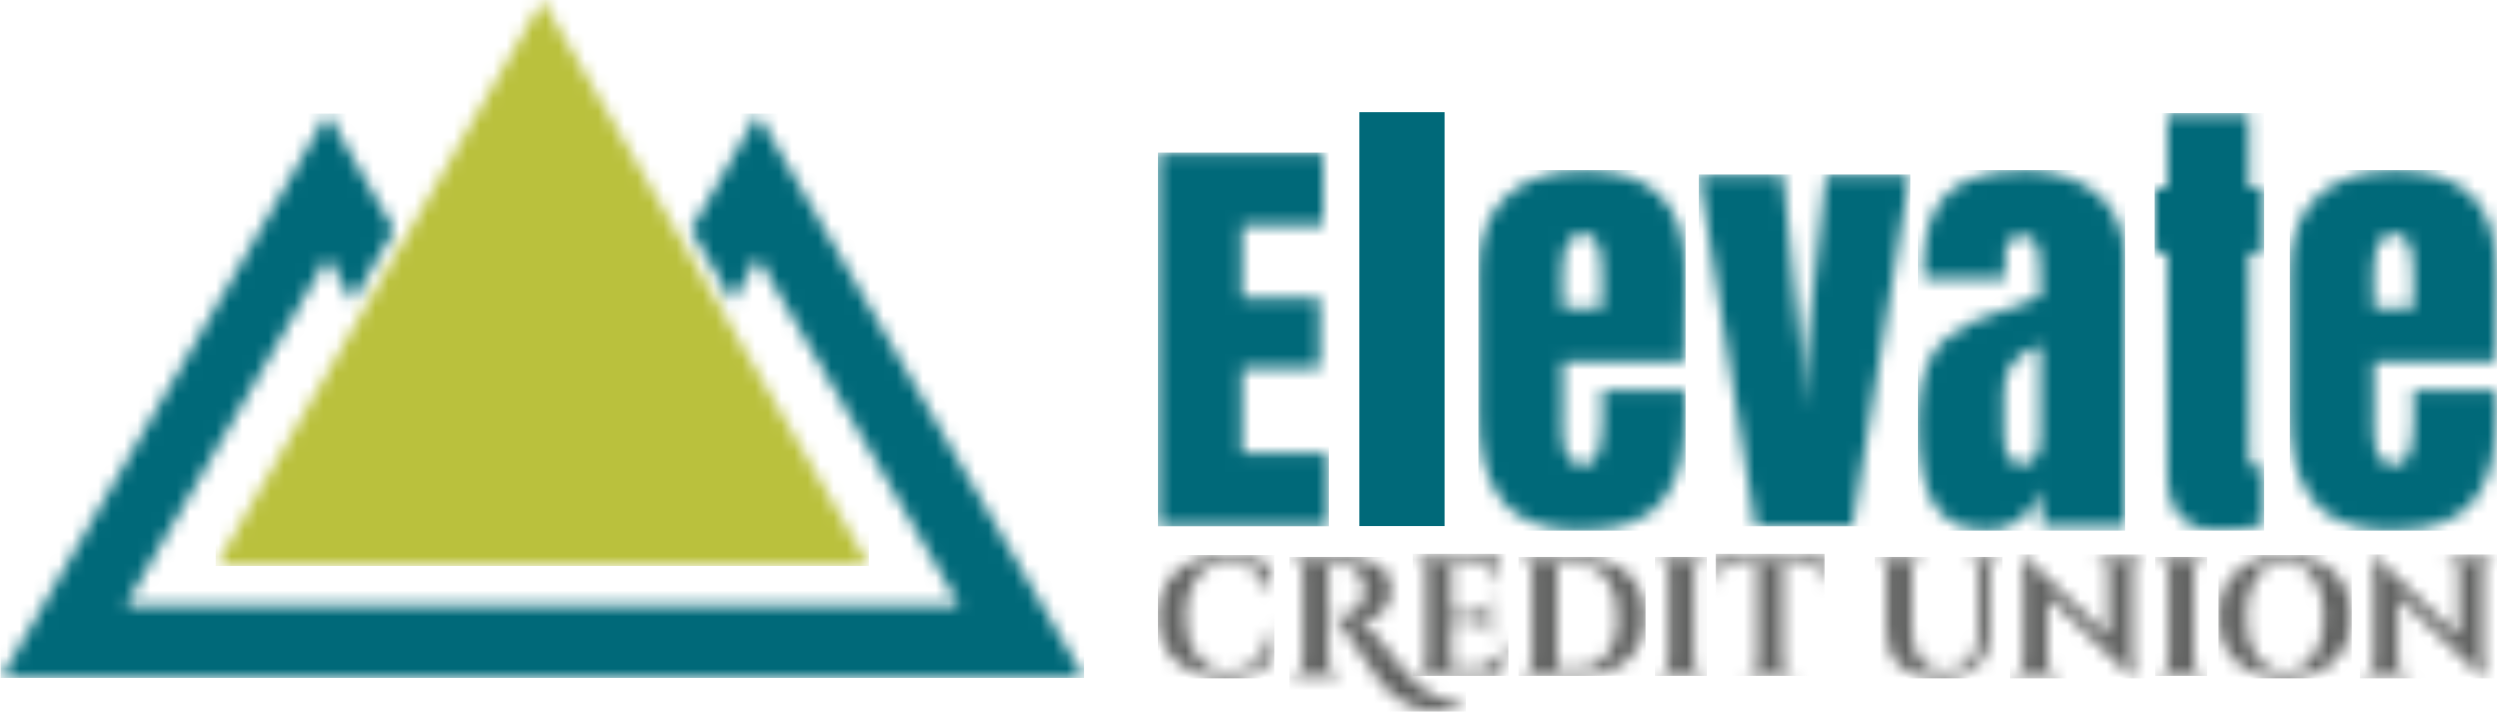 <?xml version="1.0" encoding="UTF-8"?>
<svg xmlns:xlink="http://www.w3.org/1999/xlink" xmlns="http://www.w3.org/2000/svg" width="191px" height="55px" viewBox="0 0 191 55" version="1.1">
  <defs>
    <polygon id="path-1" points="0.398 28.632 0.398 0.125 12.997 0.125 12.997 5.655 6.804 5.655 6.804 11.22 12.746 11.22 12.746 16.571 6.804 16.571 6.804 23.067 13.408 23.067 13.408 28.632"></polygon>
    <path d="M7.916,27.759 C6.962,27.759 6.097,27.66 5.322,27.463 C4.546,27.267 3.893,27.01 3.362,26.694 C2.831,26.378 2.371,25.978 1.984,25.495 C1.596,25.012 1.289,24.52 1.062,24.019 C0.836,23.518 0.654,22.945 0.517,22.301 C0.379,21.656 0.29,21.06 0.248,20.511 C0.206,19.962 0.185,19.354 0.185,18.686 L0.185,7.894 C0.185,5.425 0.892,3.537 2.306,2.23 C3.72,0.924 5.697,0.271 8.238,0.271 C13.392,0.271 15.969,2.812 15.969,7.894 L15.969,9.845 C15.969,12.267 15.945,13.932 15.898,14.838 L6.592,14.838 L6.592,18.596 C6.592,18.716 6.589,18.909 6.583,19.178 C6.577,19.446 6.574,19.652 6.574,19.795 C6.574,20.225 6.592,20.592 6.628,20.896 C6.664,21.2 6.729,21.51 6.825,21.826 C6.92,22.143 7.078,22.381 7.299,22.542 C7.519,22.703 7.797,22.784 8.131,22.784 C8.477,22.784 8.757,22.661 8.972,22.417 C9.187,22.172 9.339,21.82 9.429,21.361 C9.518,20.902 9.574,20.493 9.599,20.135 C9.622,19.777 9.634,19.33 9.634,18.793 C9.634,17.744 9.622,17.171 9.599,17.075 L15.969,17.075 L15.969,18.596 C15.969,20.087 15.856,21.358 15.629,22.408 C15.403,23.458 15,24.403 14.421,25.244 C13.843,26.086 13.016,26.715 11.943,27.132 C10.869,27.55 9.527,27.759 7.916,27.759 Z M8.167,5.085 C7.833,5.085 7.552,5.172 7.326,5.344 C7.099,5.517 6.932,5.777 6.825,6.123 C6.717,6.469 6.646,6.824 6.61,7.188 C6.574,7.552 6.556,7.996 6.556,8.521 C6.556,8.771 6.562,9.147 6.574,9.648 C6.586,10.15 6.592,10.525 6.592,10.776 L9.599,10.776 L9.599,7.984 C9.599,6.051 9.121,5.085 8.167,5.085 Z" id="path-3"></path>
    <polygon id="path-5" points="11.989 27.038 4.58 27.038 0.268 0.195 6.692 0.195 8.016 13.777 8.231 18.126 8.482 13.741 9.967 0.195 16.374 0.195"></polygon>
    <path d="M0.278,19.742 C0.278,17.368 0.629,15.584 1.334,14.391 C1.943,13.365 2.998,12.5 4.501,11.796 C5.264,11.438 6.971,10.806 9.619,9.899 L9.619,9.845 C9.619,9.464 9.617,9.154 9.61,8.915 C9.605,8.676 9.598,8.408 9.593,8.109 C9.586,7.811 9.577,7.572 9.566,7.393 C9.554,7.215 9.536,7.018 9.512,6.803 C9.488,6.588 9.461,6.425 9.431,6.311 C9.402,6.198 9.36,6.072 9.307,5.935 C9.252,5.798 9.193,5.694 9.127,5.622 C9.062,5.55 8.987,5.485 8.904,5.425 C8.82,5.366 8.722,5.324 8.608,5.3 C8.495,5.276 8.373,5.264 8.241,5.264 C7.358,5.264 6.917,5.753 6.917,6.731 L6.917,8.539 L0.69,8.539 C0.677,8.336 0.672,8.044 0.672,7.662 C0.672,5.109 1.277,3.239 2.488,2.051 C3.699,0.865 5.724,0.271 8.564,0.271 C9.482,0.271 10.371,0.399 11.23,0.656 C12.089,0.912 12.888,1.294 13.628,1.801 C14.368,2.309 14.961,3.009 15.409,3.904 C15.856,4.798 16.08,5.825 16.08,6.982 L16.08,27.437 L9.709,27.437 L9.709,24.645 C9.494,25.432 8.999,26.148 8.224,26.792 C7.448,27.437 6.613,27.759 5.718,27.759 C5.074,27.759 4.507,27.702 4.018,27.589 C3.529,27.475 3.039,27.246 2.551,26.9 C2.061,26.554 1.658,26.092 1.343,25.513 C1.027,24.934 0.77,24.159 0.574,23.186 C0.377,22.214 0.278,21.066 0.278,19.742 Z M6.81,17.236 L6.81,20.368 C6.81,21.955 7.287,22.748 8.241,22.748 C8.503,22.748 8.73,22.677 8.922,22.533 C9.112,22.39 9.255,22.205 9.351,21.979 C9.447,21.752 9.512,21.531 9.548,21.316 C9.584,21.101 9.602,20.881 9.602,20.654 L9.602,13.585 C8.503,14.027 7.764,14.543 7.383,15.133 C7,15.724 6.81,16.425 6.81,17.236 Z" id="path-7"></path>
    <path d="M0.985,0.306 L7.213,0.306 L7.213,6.015 L8.358,6.015 L8.358,10.901 L7.213,10.901 L7.213,26.005 C7.213,26.231 7.218,26.41 7.23,26.542 C7.242,26.673 7.266,26.813 7.302,26.962 C7.338,27.111 7.407,27.219 7.508,27.284 C7.609,27.35 7.737,27.383 7.893,27.383 C8.048,27.383 8.203,27.359 8.358,27.311 L8.358,31.677 C7.451,31.988 6.312,32.143 4.94,32.143 C4.248,32.143 3.654,32.051 3.159,31.866 C2.664,31.681 2.279,31.454 2.005,31.186 C1.73,30.917 1.513,30.571 1.352,30.147 C1.191,29.724 1.089,29.328 1.047,28.958 C1.006,28.588 0.985,28.164 0.985,27.687 L0.985,10.901 L0.001,10.901 L0.001,6.015 L0.985,6.015 L0.985,0.306 Z" id="path-9"></path>
    <path d="M8.111,27.759 C7.156,27.759 6.291,27.66 5.516,27.463 C4.74,27.267 4.087,27.01 3.556,26.694 C3.025,26.378 2.566,25.978 2.179,25.495 C1.791,25.012 1.483,24.52 1.257,24.019 C1.03,23.518 0.848,22.945 0.711,22.301 C0.574,21.656 0.484,21.06 0.442,20.511 C0.401,19.962 0.38,19.354 0.38,18.686 L0.38,7.894 C0.38,5.425 1.087,3.537 2.501,2.23 C3.914,0.924 5.892,0.271 8.433,0.271 C13.587,0.271 16.164,2.812 16.164,7.894 L16.164,9.845 C16.164,12.267 16.14,13.932 16.092,14.838 L6.786,14.838 L6.786,18.596 C6.786,18.716 6.784,18.909 6.778,19.178 C6.771,19.446 6.769,19.652 6.769,19.795 C6.769,20.225 6.786,20.592 6.822,20.896 C6.858,21.2 6.924,21.51 7.019,21.826 C7.114,22.143 7.272,22.381 7.494,22.542 C7.714,22.703 7.991,22.784 8.326,22.784 C8.672,22.784 8.952,22.661 9.167,22.417 C9.382,22.172 9.533,21.82 9.623,21.361 C9.712,20.902 9.769,20.493 9.793,20.135 C9.817,19.777 9.829,19.33 9.829,18.793 C9.829,17.744 9.817,17.171 9.793,17.075 L16.164,17.075 L16.164,18.596 C16.164,20.087 16.05,21.358 15.824,22.408 C15.597,23.458 15.195,24.403 14.616,25.244 C14.037,26.086 13.211,26.715 12.137,27.132 C11.063,27.55 9.722,27.759 8.111,27.759 Z M8.362,5.085 C8.027,5.085 7.747,5.172 7.52,5.344 C7.293,5.517 7.126,5.777 7.019,6.123 C6.912,6.469 6.84,6.824 6.804,7.188 C6.769,7.552 6.751,7.996 6.751,8.521 C6.751,8.771 6.757,9.147 6.769,9.648 C6.78,10.15 6.786,10.525 6.786,10.776 L9.793,10.776 L9.793,7.984 C9.793,6.051 9.316,5.085 8.362,5.085 Z" id="path-11"></path>
    <path d="M5.731,9.557 C4.069,9.552 2.765,9.132 1.818,8.297 C0.871,7.463 0.398,6.318 0.398,4.863 C0.398,3.408 0.867,2.261 1.805,1.422 C2.743,0.582 4.03,0.163 5.666,0.163 C6.914,0.163 7.986,0.395 8.881,0.86 L8.907,3.081 L8.804,3.081 C8.365,1.497 7.362,0.705 5.795,0.705 C4.779,0.705 3.977,1.073 3.387,1.809 C2.797,2.545 2.503,3.55 2.503,4.824 C2.503,6.098 2.784,7.11 3.348,7.858 C3.912,8.607 4.676,8.995 5.64,9.02 C6.639,9.02 7.401,8.771 7.926,8.272 C8.46,7.755 8.83,6.868 9.036,5.612 L9.14,5.612 L9.269,7.833 C8.572,8.987 7.392,9.561 5.731,9.557 Z" id="path-13"></path>
    <path d="M13.536,11.577 C12.864,11.913 12.15,12.081 11.392,12.081 C10.721,12.081 10.11,11.978 9.559,11.771 C8.371,11.332 7.359,10.475 6.524,9.201 C6.309,8.891 5.909,8.297 5.323,7.419 C4.738,6.541 4.359,5.982 4.187,5.741 C3.886,5.267 3.645,5.009 3.464,4.966 L3.464,4.837 L3.723,4.837 C4.161,4.837 4.566,4.738 4.936,4.54 C5.495,4.23 5.775,3.658 5.775,2.822 C5.775,2.211 5.603,1.74 5.259,1.409 C4.914,1.077 4.501,0.912 4.019,0.912 L3.038,0.912 L3.038,8.439 C3.038,8.663 3.12,8.855 3.283,9.014 C3.446,9.173 3.64,9.253 3.864,9.253 L4.032,9.253 L4.032,9.382 L0.106,9.382 L0.106,9.253 L0.274,9.253 C0.49,9.253 0.679,9.175 0.843,9.02 C1.006,8.866 1.092,8.676 1.101,8.452 L1.101,1.286 C1.092,1.062 1.008,0.87 0.849,0.711 C0.69,0.552 0.498,0.472 0.274,0.472 L0.106,0.472 L0.106,0.343 L4.536,0.343 C5.646,0.343 6.507,0.597 7.118,1.105 C7.6,1.501 7.841,2.061 7.841,2.784 C7.841,3.507 7.607,4.095 7.138,4.546 C6.668,4.998 6.132,5.224 5.53,5.224 C5.478,5.224 5.422,5.22 5.362,5.211 C5.715,5.401 6.01,5.611 6.247,5.844 C6.483,6.077 6.69,6.296 6.867,6.503 C7.043,6.709 7.193,6.892 7.319,7.051 C7.443,7.211 7.609,7.421 7.816,7.684 C8.022,7.947 8.237,8.22 8.461,8.504 C8.685,8.788 8.932,9.079 9.204,9.376 C9.475,9.672 9.776,9.955 10.107,10.222 C10.439,10.488 10.777,10.708 11.121,10.88 C11.853,11.25 12.658,11.44 13.536,11.448 L13.536,11.577 Z" id="path-15"></path>
    <path d="M0.508,9.253 C0.731,9.253 0.923,9.173 1.083,9.014 C1.242,8.855 1.326,8.663 1.334,8.439 L1.334,1.247 C1.317,1.023 1.252,0.86 1.14,0.756 C0.934,0.567 0.723,0.472 0.508,0.472 L0.34,0.472 L0.34,0.343 L5.285,0.343 C5.707,0.343 6.056,0.311 6.331,0.246 C6.607,0.182 6.775,0.136 6.835,0.11 L6.835,2.37 L6.706,2.357 L6.706,2.215 C6.706,1.682 6.508,1.303 6.112,1.079 C5.922,0.967 5.699,0.907 5.44,0.898 L3.271,0.898 L3.271,4.656 L4.976,4.656 C5.294,4.647 5.557,4.538 5.763,4.326 C5.97,4.116 6.073,3.855 6.073,3.545 L6.073,3.429 L6.202,3.429 L6.202,6.412 L6.073,6.412 L6.073,6.309 C6.073,5.99 5.972,5.727 5.77,5.521 C5.567,5.315 5.311,5.207 5.002,5.198 L3.271,5.198 L3.271,8.827 L4.963,8.827 C5.591,8.827 6.118,8.646 6.545,8.284 C6.971,7.923 7.287,7.411 7.494,6.748 L7.623,6.748 L7.029,9.382 L0.34,9.382 L0.34,9.253 L0.508,9.253 Z" id="path-17"></path>
    <path d="M8.369,1.557 C9.256,2.366 9.699,3.468 9.699,4.863 C9.699,6.257 9.256,7.359 8.369,8.168 C7.482,8.977 6.277,9.382 4.754,9.382 L0.066,9.382 L0.066,9.253 L0.234,9.253 C0.458,9.253 0.649,9.173 0.809,9.014 C0.968,8.855 1.052,8.663 1.061,8.439 L1.061,1.208 C1.061,1.002 0.976,0.827 0.809,0.685 C0.641,0.543 0.449,0.472 0.234,0.472 L0.066,0.472 L0.066,0.343 L4.754,0.343 C6.277,0.343 7.482,0.748 8.369,1.557 Z M4.586,8.827 C5.206,8.827 5.741,8.668 6.193,8.349 C6.645,8.03 6.992,7.572 7.233,6.974 C7.474,6.376 7.594,5.723 7.594,5.018 C7.594,4.312 7.523,3.711 7.382,3.216 C7.239,2.721 7.039,2.301 6.781,1.957 C6.247,1.243 5.515,0.885 4.586,0.885 L2.997,0.885 L2.997,8.827 L4.586,8.827 Z" id="path-19"></path>
    <path d="M0.305,9.253 C0.529,9.253 0.72,9.173 0.88,9.014 C1.039,8.855 1.123,8.663 1.132,8.439 L1.132,1.273 C1.123,1.049 1.039,0.86 0.88,0.705 C0.72,0.55 0.529,0.472 0.305,0.472 L0.137,0.472 L0.137,0.343 L4.063,0.343 L4.05,0.472 L3.895,0.472 C3.671,0.472 3.477,0.55 3.314,0.705 C3.15,0.86 3.068,1.049 3.068,1.273 L3.068,8.439 C3.068,8.663 3.15,8.855 3.314,9.014 C3.477,9.173 3.671,9.253 3.895,9.253 L4.05,9.253 L4.063,9.382 L0.137,9.382 L0.137,9.253 L0.305,9.253 Z" id="path-21"></path>
    <path d="M5.476,0.872 L5.476,8.452 C5.484,8.676 5.568,8.865 5.728,9.02 C5.887,9.175 6.079,9.253 6.302,9.253 L6.457,9.253 L6.47,9.382 L2.545,9.382 L2.545,9.253 L2.713,9.253 C2.928,9.253 3.115,9.175 3.274,9.02 C3.434,8.865 3.522,8.68 3.539,8.465 L3.539,0.872 L1.796,0.872 C1.4,0.881 1.086,1.006 0.853,1.247 C0.621,1.488 0.505,1.802 0.505,2.19 L0.505,2.344 L0.375,2.344 L0.375,0.098 C0.728,0.244 1.236,0.322 1.899,0.33 L7.103,0.33 C7.37,0.33 7.66,0.304 7.975,0.253 C8.289,0.201 8.506,0.149 8.627,0.098 L8.627,2.344 L8.497,2.344 L8.497,2.19 C8.497,1.656 8.295,1.277 7.89,1.053 C7.701,0.941 7.473,0.881 7.206,0.872 L5.476,0.872 Z" id="path-23"></path>
    <path d="M9.868,0.472 L9.649,0.472 C9.468,0.472 9.313,0.53 9.184,0.646 C9.055,0.762 8.986,0.907 8.977,1.079 L8.977,6.115 C8.977,7.174 8.646,8.013 7.983,8.633 C7.32,9.253 6.412,9.563 5.258,9.563 C3.898,9.563 2.857,9.26 2.134,8.653 C1.41,8.046 1.049,7.204 1.049,6.128 L1.049,1.118 C1.04,0.86 0.924,0.67 0.7,0.55 C0.597,0.498 0.485,0.472 0.364,0.472 L0.158,0.472 L0.158,0.343 L3.876,0.343 L3.876,0.472 L3.67,0.472 C3.481,0.472 3.321,0.53 3.192,0.646 C3.063,0.762 2.994,0.911 2.986,1.092 L2.986,6.025 C2.986,6.937 3.209,7.66 3.657,8.194 C4.104,8.727 4.72,8.995 5.504,8.995 C6.287,8.995 6.907,8.743 7.363,8.239 C7.819,7.736 8.051,7.053 8.06,6.193 L8.06,1.092 C8.043,0.843 7.927,0.662 7.712,0.55 C7.608,0.498 7.496,0.472 7.376,0.472 L7.169,0.472 L7.169,0.343 L9.868,0.343 L9.868,0.472 Z" id="path-25"></path>
    <path d="M10.275,0.472 C9.973,0.472 9.745,0.601 9.59,0.86 C9.521,0.971 9.483,1.101 9.474,1.247 L9.474,7.91 C9.474,8.487 9.513,8.973 9.59,9.369 L9.629,9.563 L9.513,9.563 L2.992,3.352 L2.992,8.478 C2.992,8.694 3.069,8.877 3.224,9.027 C3.379,9.178 3.564,9.253 3.78,9.253 L4.025,9.253 L4.025,9.382 L0.112,9.382 L0.112,9.253 L0.345,9.253 C0.568,9.253 0.758,9.178 0.913,9.027 C1.068,8.877 1.145,8.689 1.145,8.465 L1.145,1.763 C1.145,1.195 1.106,0.722 1.029,0.343 L1.003,0.149 L1.12,0.149 L7.641,6.361 L7.641,1.259 C7.632,1.036 7.55,0.849 7.395,0.698 C7.24,0.548 7.055,0.472 6.84,0.472 L6.607,0.472 L6.607,0.343 L10.52,0.343 L10.52,0.472 L10.275,0.472 Z" id="path-27"></path>
    <path d="M0.238,9.253 C0.462,9.253 0.653,9.173 0.813,9.014 C0.972,8.855 1.056,8.663 1.065,8.439 L1.065,1.273 C1.056,1.049 0.972,0.86 0.813,0.705 C0.653,0.55 0.462,0.472 0.238,0.472 L0.07,0.472 L0.07,0.343 L3.996,0.343 L3.983,0.472 L3.828,0.472 C3.604,0.472 3.41,0.55 3.246,0.705 C3.083,0.86 3.002,1.049 3.002,1.273 L3.002,8.439 C3.002,8.663 3.083,8.855 3.246,9.014 C3.41,9.173 3.604,9.253 3.828,9.253 L3.983,9.253 L3.996,9.382 L0.07,9.382 L0.07,9.253 L0.238,9.253 Z" id="path-29"></path>
    <path d="M1.479,1.428 C2.396,0.584 3.631,0.162 5.185,0.162 C6.739,0.162 7.974,0.584 8.891,1.428 C9.808,2.271 10.266,3.417 10.266,4.863 C10.266,6.309 9.808,7.454 8.891,8.297 C7.974,9.141 6.739,9.563 5.185,9.563 C3.631,9.563 2.396,9.141 1.479,8.297 C0.562,7.454 0.104,6.309 0.104,4.863 C0.104,3.417 0.562,2.271 1.479,1.428 Z M3.016,7.904 C3.545,8.648 4.266,9.02 5.179,9.02 C6.091,9.02 6.814,8.648 7.348,7.904 C7.882,7.159 8.149,6.145 8.149,4.863 C8.149,3.58 7.882,2.566 7.348,1.821 C6.814,1.077 6.091,0.705 5.179,0.705 C4.266,0.705 3.545,1.077 3.016,1.821 C2.486,2.566 2.222,3.58 2.222,4.863 C2.222,6.145 2.486,7.159 3.016,7.904 Z" id="path-31"></path>
    <path d="M10.339,0.472 C10.038,0.472 9.809,0.601 9.655,0.86 C9.586,0.971 9.547,1.101 9.538,1.247 L9.538,7.91 C9.538,8.487 9.577,8.973 9.655,9.369 L9.693,9.563 L9.577,9.563 L3.056,3.352 L3.056,8.478 C3.056,8.694 3.134,8.877 3.289,9.027 C3.443,9.178 3.629,9.253 3.844,9.253 L4.089,9.253 L4.089,9.382 L0.177,9.382 L0.177,9.253 L0.409,9.253 C0.633,9.253 0.822,9.178 0.977,9.027 C1.132,8.877 1.209,8.689 1.209,8.465 L1.209,1.763 C1.209,1.195 1.171,0.722 1.093,0.343 L1.067,0.149 L1.184,0.149 L7.705,6.361 L7.705,1.259 C7.696,1.036 7.614,0.849 7.459,0.698 C7.304,0.548 7.119,0.472 6.904,0.472 L6.672,0.472 L6.672,0.343 L10.584,0.343 L10.584,0.472 L10.339,0.472 Z" id="path-33"></path>
    <polygon id="path-35" points="57.885 0.094 82.812 43.173 0.097 43.173 25.023 0.082 30.108 8.973 26.945 14.427 25.023 11.051 9.583 37.701 73.325 37.701 57.885 11.039 55.963 14.449 52.801 8.949"></polygon>
    <polygon id="path-37" points="0.341 43.174 25.267 0 50.194 43.174"></polygon>
  </defs>
  <g id="Specs-2" stroke="none" stroke-width="1" fill="none" fill-rule="evenodd">
    <g id="Specs---Globals" transform="translate(-194, -602)">
      <g id="logo" transform="translate(194, 602)">
        <g id="Group-4" transform="translate(88.084, 8.37)">
          <g id="Group-3" transform="translate(0, 3.189)">
            <mask id="mask-2" fill="white">
              <use xlink:href="#path-1"></use>
            </mask>
            <g id="Clip-2"></g>
            <polygon id="Fill-1" fill="#006979" mask="url(#mask-2)" points="0.383 28.649 13.44 28.649 13.44 0.096 0.383 0.096"></polygon>
          </g>
          <polygon id="Fill-4" fill="#006979" points="15.77 31.821 22.284 31.821 22.284 0.199 15.77 0.199"></polygon>
          <g id="Group-8" transform="translate(24.711, 4.384)">
            <mask id="mask-4" fill="white">
              <use xlink:href="#path-3"></use>
            </mask>
            <g id="Clip-7"></g>
            <polygon id="Fill-6" fill="#006979" mask="url(#mask-4)" points="0.159 27.788 15.991 27.788 15.991 0.239 0.159 0.239"></polygon>
          </g>
          <g id="Group-11" transform="translate(41.451, 4.783)">
            <mask id="mask-6" fill="white">
              <use xlink:href="#path-5"></use>
            </mask>
            <g id="Clip-10"></g>
            <polygon id="Fill-9" fill="#006979" mask="url(#mask-6)" points="0.255 27.055 16.421 27.055 16.421 0.175 0.255 0.175"></polygon>
          </g>
          <g id="Group-14" transform="translate(58.191, 4.384)">
            <mask id="mask-8" fill="white">
              <use xlink:href="#path-7"></use>
            </mask>
            <g id="Clip-13"></g>
            <polygon id="Fill-12" fill="#006979" mask="url(#mask-8)" points="0.255 27.788 16.086 27.788 16.086 0.239 0.255 0.239"></polygon>
          </g>
          <g id="Group-17" transform="translate(76.525, 0)">
            <mask id="mask-10" fill="white">
              <use xlink:href="#path-9"></use>
            </mask>
            <g id="Clip-16"></g>
            <polygon id="Fill-15" fill="#006979" mask="url(#mask-10)" points="0 32.173 8.37 32.173 8.37 0.271 0 0.271"></polygon>
          </g>
          <g id="Group-20" transform="translate(86.49, 4.384)">
            <mask id="mask-12" fill="white">
              <use xlink:href="#path-11"></use>
            </mask>
            <g id="Clip-19"></g>
            <polygon id="Fill-18" fill="#006979" mask="url(#mask-12)" points="0.367 27.788 16.198 27.788 16.198 0.239 0.367 0.239"></polygon>
          </g>
          <g id="Group-29" transform="translate(0, 33.878)">
            <mask id="mask-14" fill="white">
              <use xlink:href="#path-13"></use>
            </mask>
            <g id="Clip-28"></g>
            <polygon id="Fill-27" fill="#626362" mask="url(#mask-14)" points="0.383 9.582 9.279 9.582 9.279 0.159 0.383 0.159"></polygon>
          </g>
          <g id="Group-32" transform="translate(10.363, 33.878)">
            <mask id="mask-16" fill="white">
              <use xlink:href="#path-15"></use>
            </mask>
            <g id="Clip-31"></g>
            <polygon id="Fill-30" fill="#626362" mask="url(#mask-16)" points="0.064 12.117 13.551 12.117 13.551 0.303 0.064 0.303"></polygon>
          </g>
          <g id="Group-35" transform="translate(19.53, 33.878)">
            <mask id="mask-18" fill="white">
              <use xlink:href="#path-17"></use>
            </mask>
            <g id="Clip-34"></g>
            <polygon id="Fill-33" fill="#626362" mask="url(#mask-18)" points="0.319 9.39 7.637 9.39 7.637 0.064 0.319 0.064"></polygon>
          </g>
          <g id="Group-38" transform="translate(27.9, 33.878)">
            <mask id="mask-20" fill="white">
              <use xlink:href="#path-19"></use>
            </mask>
            <g id="Clip-37"></g>
            <polygon id="Fill-36" fill="#626362" mask="url(#mask-20)" points="0.032 9.39 9.741 9.39 9.741 0.303 0.032 0.303"></polygon>
          </g>
          <g id="Group-41" transform="translate(38.263, 33.878)">
            <mask id="mask-22" fill="white">
              <use xlink:href="#path-21"></use>
            </mask>
            <g id="Clip-40"></g>
            <polygon id="Fill-39" fill="#626362" mask="url(#mask-22)" points="0.096 9.39 4.065 9.39 4.065 0.303 0.096 0.303"></polygon>
          </g>
          <g id="Group-44" transform="translate(42.647, 33.878)">
            <mask id="mask-24" fill="white">
              <use xlink:href="#path-23"></use>
            </mask>
            <g id="Clip-43"></g>
            <polygon id="Fill-42" fill="#626362" mask="url(#mask-24)" points="0.351 9.39 8.673 9.39 8.673 0.064 0.351 0.064"></polygon>
          </g>
          <g id="Group-47" transform="translate(55.003, 33.878)">
            <mask id="mask-26" fill="white">
              <use xlink:href="#path-25"></use>
            </mask>
            <g id="Clip-46"></g>
            <polygon id="Fill-45" fill="#626362" mask="url(#mask-26)" points="0.143 9.582 9.9 9.582 9.9 0.303 0.143 0.303"></polygon>
          </g>
          <g id="Group-50" transform="translate(65.365, 33.878)">
            <mask id="mask-28" fill="white">
              <use xlink:href="#path-27"></use>
            </mask>
            <g id="Clip-49"></g>
            <polygon id="Fill-48" fill="#626362" mask="url(#mask-28)" points="0.112 9.582 10.538 9.582 10.538 0.112 0.112 0.112"></polygon>
          </g>
          <g id="Group-53" transform="translate(76.525, 33.878)">
            <mask id="mask-30" fill="white">
              <use xlink:href="#path-29"></use>
            </mask>
            <g id="Clip-52"></g>
            <polygon id="Fill-51" fill="#626362" mask="url(#mask-30)" points="0.048 9.39 4.018 9.39 4.018 0.303 0.048 0.303"></polygon>
          </g>
          <g id="Group-56" transform="translate(81.308, 33.878)">
            <mask id="mask-32" fill="white">
              <use xlink:href="#path-31"></use>
            </mask>
            <g id="Clip-55"></g>
            <polygon id="Fill-54" fill="#626362" mask="url(#mask-32)" points="0.096 9.582 10.283 9.582 10.283 0.159 0.096 0.159"></polygon>
          </g>
          <g id="Group-59" transform="translate(92.07, 33.878)">
            <mask id="mask-34" fill="white">
              <use xlink:href="#path-33"></use>
            </mask>
            <g id="Clip-58"></g>
            <polygon id="Fill-57" fill="#626362" mask="url(#mask-34)" points="0.143 9.582 10.618 9.582 10.618 0.112 0.143 0.112"></polygon>
          </g>
        </g>
        <g id="Group-2">
          <g id="Group-23" transform="translate(0, 8.6)">
            <mask id="mask-36" fill="white">
              <use xlink:href="#path-35"></use>
            </mask>
            <g id="Clip-22"></g>
            <polygon id="Fill-21" fill="#006979" mask="url(#mask-36)" points="0.044 43.195 82.822 43.195 82.822 0.074 0.044 0.074"></polygon>
          </g>
          <g id="Group-26" transform="translate(16.187, 0)">
            <mask id="mask-38" fill="white">
              <use xlink:href="#path-37"></use>
            </mask>
            <g id="Clip-25"></g>
            <polygon id="Fill-24" fill="#BAC13D" mask="url(#mask-38)" points="0.295 43.244 50.198 43.244 50.198 -0.025 0.295 -0.025"></polygon>
          </g>
        </g>
      </g>
    </g>
  </g>
</svg>
